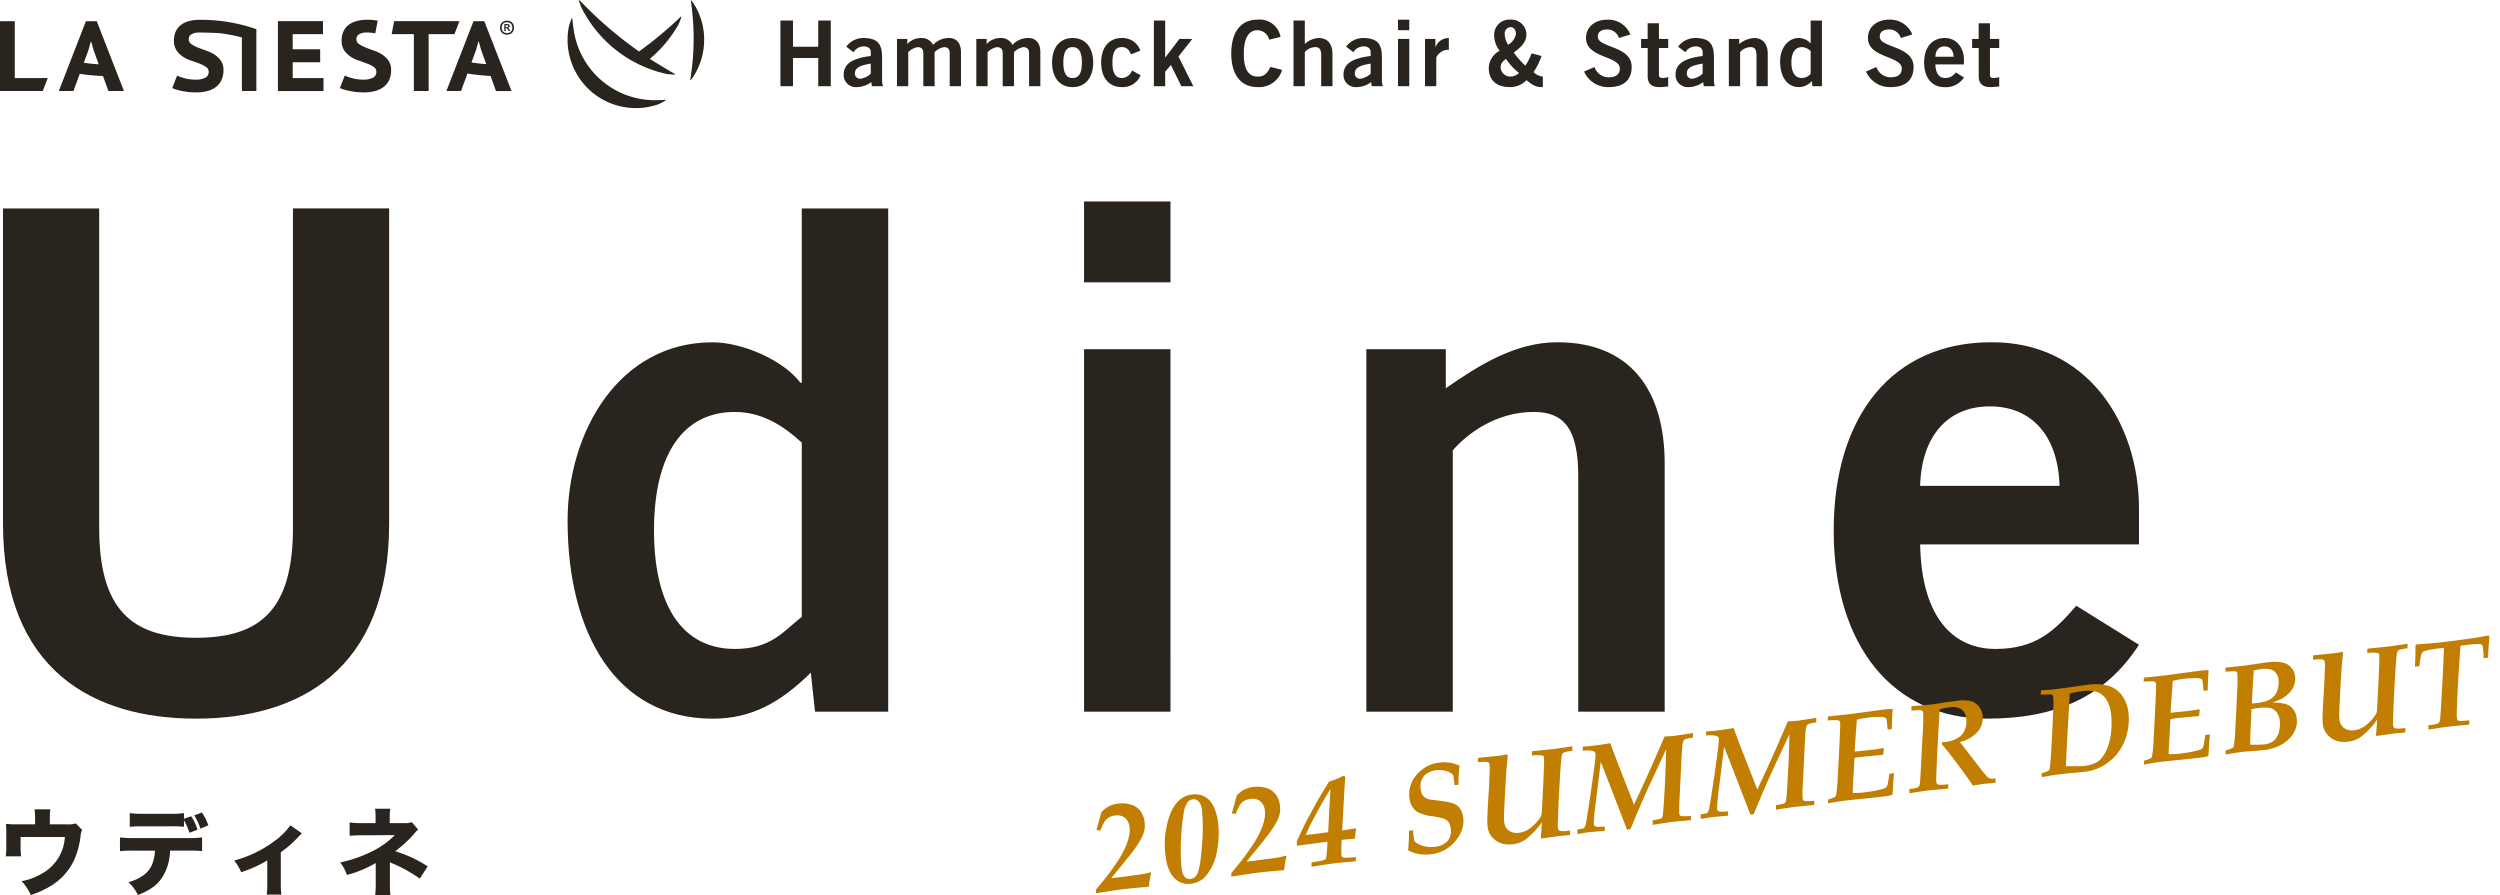 <svg xmlns="http://www.w3.org/2000/svg" width="494.967" height="177.27" viewBox="0 0 494.967 177.27">
  <g id="グループ_31" data-name="グループ 31" transform="translate(-1775 -949.098)">
    <path id="パス_76" data-name="パス 76" d="M69-36.432c0,16.146-6.348,21.8-19.182,21.8s-19.182-5.658-19.182-21.8v-63.2H11.592V-37.26c0,29.118,17.94,38.64,38.226,38.64S88.044-8.142,88.044-37.26V-99.636H69Zm117.852-63.2H169.74v34.5h-.276c-3.45-4.554-11.592-8-17.388-8-18.492,0-28.7,17.664-28.7,35.328,0,22.356,9.66,39.192,28.7,39.192,7.728,0,13.386-3.174,19.458-9.108L172.362,0h14.49ZM169.74-18.768c-3.588,2.76-5.934,6.348-13.248,6.348-10.212,0-16.008-8.28-16.008-23.46s5.8-23.46,16.008-23.46c5.52,0,9.8,2.9,13.248,6.072Zm73-52.992H225.63V0h17.112Zm0-13.248v-16.008H225.63v16.008ZM298.632,0V-51.75c2.9-3.312,8.556-7.59,16.008-7.59,5.8,0,8.832,3.036,8.832,12.7V0h17.112V-49.128c0-14.628-6.9-24.012-21.252-24.012-8.418,0-15.732,4.692-22.08,9.108V-71.76H281.52V0ZM391.16-44.712c.276-9.936,5.52-15.732,13.8-15.732s13.524,5.8,13.8,15.732ZM434.492-33.12v-7.038c0-17.25-10.488-33.12-29.256-32.982-19.458,0-31.188,14.49-31.188,37.26s11.73,37.26,30.36,37.26c13.8,0,23.46-4.416,30.084-14.628l-12.42-7.728c-4.278,4.968-8,8.556-16.008,8.556s-14.628-5.8-14.9-20.7Z" transform="translate(1764 1090)" fill="#29241d"/>
    <path id="パス_75" data-name="パス 75" d="M10.868-12.692v-1.2a11.754,11.754,0,0,1,.1-1.767H7.847a13.712,13.712,0,0,1,.1,1.786v1.178H4.37a15.1,15.1,0,0,1-2.185-.1c.038.551.057,1.007.057,1.919v2.3a16.218,16.218,0,0,1-.1,2.223h3.04a15.217,15.217,0,0,1-.1-2.223v-1.615h8.759A8.8,8.8,0,0,1,9.2-2.888,11.931,11.931,0,0,1,5.263-1.444,8.955,8.955,0,0,1,7.087,1.292,17.617,17.617,0,0,0,10.849-.38a11.977,11.977,0,0,0,4.807-5.187,16.448,16.448,0,0,0,1.311-4.94,2.657,2.657,0,0,1,.3-1.083L16-12.882a4.512,4.512,0,0,1-1.71.19Zm26.555-.8a11.7,11.7,0,0,1,1.083,2.47l1.6-.608a10.736,10.736,0,0,0-1.254-2.66l-1.425.494v-1.121a17.64,17.64,0,0,1-2.831.133H29.424a17.991,17.991,0,0,1-2.736-.133V-12.2a24.7,24.7,0,0,1,2.7-.1h5.263a21.379,21.379,0,0,1,2.774.1Zm.836,6a24.6,24.6,0,0,1,2.755.1v-2.717a19.4,19.4,0,0,1-2.812.133H27.486a21.459,21.459,0,0,1-2.736-.133v2.736a20.459,20.459,0,0,1,2.7-.114h4.218a7.413,7.413,0,0,1-.7,3.059c-.779,1.5-2.185,2.489-4.541,3.211A7.584,7.584,0,0,1,28.3,1.311C30.792.3,32.179-.7,33.186-2.3a10.285,10.285,0,0,0,1.482-5.187Zm3.99-5a10.622,10.622,0,0,0-1.273-2.546l-1.52.57a12.01,12.01,0,0,1,1.235,2.622ZM58.494-12.5a14.2,14.2,0,0,1-3.458,3.344A23.111,23.111,0,0,1,47.36-5.529a9.379,9.379,0,0,1,1.387,2.318,25.469,25.469,0,0,0,5.168-2.337v4.56a13.971,13.971,0,0,1-.114,2.2h2.907a15.961,15.961,0,0,1-.114-2.2V-7.163a23.312,23.312,0,0,0,3.534-3.1,4.936,4.936,0,0,1,.646-.646ZM78.2-5.187a2.536,2.536,0,0,0,.456.209,29.191,29.191,0,0,1,5.453,3.021L85.683-4.37a25.151,25.151,0,0,0-6.441-3,23.544,23.544,0,0,0,3.724-3.42,4.987,4.987,0,0,1,.836-.855l-1.273-1.482a3.285,3.285,0,0,1-1.254.19H78.159v-.893a14.973,14.973,0,0,1,.1-1.957h-3a13.406,13.406,0,0,1,.1,1.995v.855H72.9a16.9,16.9,0,0,1-2.679-.133v2.641c.7-.057,1.406-.095,2.641-.095l6.308-.038a16.839,16.839,0,0,1-5.13,3.515,25.943,25.943,0,0,1-5.681,1.9,8.8,8.8,0,0,1,1.33,2.47,22.2,22.2,0,0,0,5.7-2.356v3.971a16.385,16.385,0,0,1-.114,2.432h3.04A15.359,15.359,0,0,1,78.2-1.045Z" transform="translate(1774 1125)" fill="#29241d"/>
    <path id="パス_77" data-name="パス 77" d="M4,0V-5.58H9V0h2.484V-13H9v5.184H4V-13H1.512V0Zm17.82,0a4.152,4.152,0,0,1-.18-1.35V-5.76c0-2.808-1.08-3.726-3.6-3.78a4.2,4.2,0,0,0-3.492,1.71l1.44,1.1a2.4,2.4,0,0,1,2.052-1.152c.792,0,1.368.4,1.368,1.116v.792C15.768-5.544,14.04-4.428,14.04-2.3A2.392,2.392,0,0,0,16.578.18a4.868,4.868,0,0,0,2.916-.99l.144.81ZM19.4-2.466a3.86,3.86,0,0,1-2.052.99,1.016,1.016,0,0,1-1.08-1.1c0-1.314,1.638-1.62,3.132-1.908ZM26.82,0V-6.732A3.394,3.394,0,0,1,28.692-7.74c.81.036,1.116.45,1.116,1.206V0H32.04V-6.732A3.394,3.394,0,0,1,33.912-7.74c.81.036,1.116.45,1.116,1.206V0H37.26V-6.732c0-2.232-1.332-2.808-2.3-2.808a4.186,4.186,0,0,0-3.222,1.368,2.459,2.459,0,0,0-2.3-1.368,3.68,3.68,0,0,0-2.808,1.188V-9.36H24.588V0ZM42.534,0V-6.732A3.394,3.394,0,0,1,44.406-7.74c.81.036,1.116.45,1.116,1.206V0h2.232V-6.732A3.394,3.394,0,0,1,49.626-7.74c.81.036,1.116.45,1.116,1.206V0h2.232V-6.732c0-2.232-1.332-2.808-2.3-2.808a4.186,4.186,0,0,0-3.222,1.368,2.459,2.459,0,0,0-2.3-1.368,3.68,3.68,0,0,0-2.808,1.188V-9.36H40.3V0ZM61.2-4.68c0,2.088-.594,3.06-1.836,3.06s-1.836-.972-1.836-3.06.594-3.06,1.836-3.06S61.2-6.768,61.2-4.68Zm-5.9,0c0,2.97,1.53,4.86,4.068,4.86s4.068-1.89,4.068-4.86S61.9-9.54,59.364-9.54,55.3-7.65,55.3-4.68ZM72.774-7.038a3.7,3.7,0,0,0-3.69-2.5c-2.538,0-4.068,1.89-4.068,4.86S66.546.18,69.084.18a3.832,3.832,0,0,0,3.744-2.34l-1.692-.954a2.284,2.284,0,0,1-1.98,1.494c-1.314,0-1.908-.972-1.908-3.06s.594-3.06,1.836-3.06c1.08,0,1.476.63,1.836,1.422ZM77.688,0V-2.88l1.134-1.314L80.892,0h2.376L80.316-5.868,83.07-9.36H80.514L77.76-5.742h-.072V-13H75.456V0ZM100.53-9.756a4.182,4.182,0,0,0-4.536-3.42c-3.312,0-5.22,2.43-5.22,6.678S92.682.18,95.994.18a4.744,4.744,0,0,0,4.842-3.4l-2.3-.612c-.738,1.53-1.422,1.926-2.538,1.926-1.872,0-2.772-1.548-2.736-4.59,0-3.042,1.008-4.59,2.664-4.59A2.425,2.425,0,0,1,98.28-9.216ZM105.336,0V-6.75a2.848,2.848,0,0,1,2.088-.99c.756,0,1.152.4,1.152,1.656V0h2.232V-6.408c0-1.908-.9-3.132-2.772-3.132a4.3,4.3,0,0,0-2.7,1.188V-13H103.1V0ZM120.78,0a4.152,4.152,0,0,1-.18-1.35V-5.76c0-2.808-1.08-3.726-3.6-3.78a4.2,4.2,0,0,0-3.492,1.71l1.44,1.1A2.4,2.4,0,0,1,117-7.884c.792,0,1.368.4,1.368,1.116v.792C114.732-5.544,113-4.428,113-2.3A2.392,2.392,0,0,0,115.542.18a4.868,4.868,0,0,0,2.916-.99L118.6,0Zm-2.412-2.466a3.86,3.86,0,0,1-2.052.99,1.016,1.016,0,0,1-1.08-1.1c0-1.314,1.638-1.62,3.132-1.908Zm7.65-6.894h-2.232V0h2.232Zm0-1.728v-2.088h-2.232v2.088ZM131.364,0V-5.688A2.668,2.668,0,0,1,133.452-7.2a2.541,2.541,0,0,1,.4.018V-9.54a2.762,2.762,0,0,0-2.628,1.782h-.036v-1.6h-2.052V0Zm13.554-10.314a1.262,1.262,0,0,1,1.1-1.386c.738,0,1.116.612,1.116,1.332a3.119,3.119,0,0,1-1.53,2.16A3.858,3.858,0,0,1,144.918-10.314Zm5.31,3.8A10.385,10.385,0,0,1,149-4.068a16.765,16.765,0,0,1-2.286-2.574c1.206-.954,2.5-1.944,2.5-3.636a2.978,2.978,0,0,0-3.1-2.9,3.016,3.016,0,0,0-3.294,3.024,4.993,4.993,0,0,0,1.1,3.132,3.988,3.988,0,0,0-2.16,3.42c0,2.592,1.728,3.78,4.158,3.78a4.429,4.429,0,0,0,3.294-1.368C150.7,0,151.218.18,152.46.18V-1.908a2.982,2.982,0,0,1-1.836-.882,13.849,13.849,0,0,0,1.584-3.186Zm-6.12,2.808c0-.846.432-1.206,1.044-1.71a11.871,11.871,0,0,0,2.592,2.79,2.456,2.456,0,0,1-1.728.72A1.914,1.914,0,0,1,144.108-3.708Zm25.686-6.534a4.731,4.731,0,0,0-4.59-2.934c-2.25,0-4.194,1.314-4.194,3.636,0,4,6.7,3.492,6.7,6.048,0,1.26-.954,1.728-2.2,1.728A2.978,2.978,0,0,1,162.684-3.8l-2.052.9A5.154,5.154,0,0,0,165.492.18c2.88,0,4.554-1.332,4.554-4,0-4.212-6.7-3.744-6.7-5.976,0-1.008.774-1.44,1.854-1.44a2.388,2.388,0,0,1,2.322,1.692Zm2.124.882v1.8h1.3v5.58c0,1.332.648,2.16,2.3,2.16a14.564,14.564,0,0,0,1.764-.144V-1.8a4.9,4.9,0,0,1-1.026.18c-.558,0-.81-.144-.81-.648V-7.56h1.836v-1.8h-1.836v-3.1h-2.232v3.1ZM186.516,0a4.152,4.152,0,0,1-.18-1.35V-5.76c0-2.808-1.08-3.726-3.6-3.78a4.2,4.2,0,0,0-3.492,1.71l1.44,1.1a2.4,2.4,0,0,1,2.052-1.152c.792,0,1.368.4,1.368,1.116v.792c-3.636.432-5.364,1.548-5.364,3.672A2.392,2.392,0,0,0,181.278.18a4.868,4.868,0,0,0,2.916-.99l.144.81ZM184.1-2.466a3.86,3.86,0,0,1-2.052.99,1.016,1.016,0,0,1-1.08-1.1c0-1.314,1.638-1.62,3.132-1.908ZM191.52,0V-6.75a2.848,2.848,0,0,1,2.088-.99c.756,0,1.152.4,1.152,1.656V0h2.232V-6.408c0-1.908-.9-3.132-2.772-3.132a5.21,5.21,0,0,0-2.88,1.188V-9.36h-2.052V0Zm16.2-13h-2.232v4.5h-.036a3.238,3.238,0,0,0-2.268-1.044c-2.412,0-3.744,2.3-3.744,4.608,0,2.916,1.26,5.112,3.744,5.112a3.447,3.447,0,0,0,2.538-1.188L205.83,0h1.89ZM205.488-2.448a2.364,2.364,0,0,1-1.728.828c-1.332,0-2.088-1.08-2.088-3.06s.756-3.06,2.088-3.06a2.554,2.554,0,0,1,1.728.792Zm20.124-7.794a4.731,4.731,0,0,0-4.59-2.934c-2.25,0-4.194,1.314-4.194,3.636,0,4,6.7,3.492,6.7,6.048,0,1.26-.954,1.728-2.2,1.728A2.978,2.978,0,0,1,218.5-3.8l-2.052.9A5.154,5.154,0,0,0,221.31.18c2.88,0,4.554-1.332,4.554-4,0-4.212-6.7-3.744-6.7-5.976,0-1.008.774-1.44,1.854-1.44a2.388,2.388,0,0,1,2.322,1.692Zm4.572,4.41c.036-1.3.72-2.052,1.8-2.052s1.764.756,1.8,2.052Zm5.652,1.512v-.918c0-2.25-1.368-4.32-3.816-4.3-2.538,0-4.068,1.89-4.068,4.86s1.53,4.86,3.96,4.86a4.243,4.243,0,0,0,3.924-1.908l-1.62-1.008a2.481,2.481,0,0,1-2.088,1.116c-1.044,0-1.908-.756-1.944-2.7Zm1.62-5.04v1.8h1.3v5.58c0,1.332.648,2.16,2.3,2.16A14.564,14.564,0,0,0,242.82.036V-1.8a4.9,4.9,0,0,1-1.026.18c-.558,0-.81-.144-.81-.648V-7.56h1.836v-1.8h-1.836v-3.1h-2.232v3.1Z" transform="translate(1928 966.165)" fill="#29241d"/>
    <path id="パス_10" data-name="パス 10" d="M329.814-411.174l-1,2.567h-8.46v-13.828h2.924v11.259Zm15.081,2.567h-3.079l-1.073-2.964a41.26,41.26,0,0,1-4.6-.436l-1.249,3.4h-2.9l5.373-13.828H339.5l5.393,13.828Zm26.211,0h-2.862v-10.6a30.941,30.941,0,0,0-4.3-.841c-1.361-.087-2.667-.133-4.143-.132h-.047a2.816,2.816,0,0,0-1.495.344,1.078,1.078,0,0,0-.543.958,1.143,1.143,0,0,0,.514.979,6.16,6.16,0,0,0,1.275.671q.76.307,1.65.613a7.8,7.8,0,0,1,1.65.789,4.51,4.51,0,0,1,1.275,1.216,3.2,3.2,0,0,1,.514,1.877,4.559,4.559,0,0,1-.4,1.976,3.669,3.669,0,0,1-1.117,1.373,4.805,4.805,0,0,1-1.729.8,8.963,8.963,0,0,1-2.214.257,12.391,12.391,0,0,1-1.531-.089q-.722-.088-1.334-.217a10.883,10.883,0,0,1-1.077-.277,5.285,5.285,0,0,1-.741-.287l.968-2.471a4.406,4.406,0,0,0,.6.257q.385.139.859.267a8.639,8.639,0,0,0,1.018.208,7.652,7.652,0,0,0,1.1.079,4.2,4.2,0,0,0,1.986-.375,1.242,1.242,0,0,0,.684-1.166,1.118,1.118,0,0,0-.514-.968,6.187,6.187,0,0,0-1.274-.652q-.76-.3-1.65-.593a7.17,7.17,0,0,1-1.65-.789,4.487,4.487,0,0,1-1.275-1.245,3.4,3.4,0,0,1-.514-1.956,4.221,4.221,0,0,1,.368-1.809,3.4,3.4,0,0,1,1.028-1.284,4.62,4.62,0,0,1,1.6-.761,7.207,7.207,0,0,1,1.285-.22v-.015c.07,0,.141,0,.21,0q.278-.017.568-.017h.018c.037,0,.074,0,.112,0s.085,0,.128,0a33.454,33.454,0,0,1,11,1.855v12.255Zm13.29.01h-9.02v-13.848H384.3v2.571H378.3v3.007h5.44v2.572H378.3v3.125H384.4v2.571Zm13.39-4.14a4.558,4.558,0,0,1-.395,1.976,3.673,3.673,0,0,1-1.117,1.373,4.81,4.81,0,0,1-1.729.8,8.962,8.962,0,0,1-2.213.257,12.444,12.444,0,0,1-1.532-.089q-.721-.088-1.333-.217a10.8,10.8,0,0,1-1.077-.277,5.222,5.222,0,0,1-.741-.287l.968-2.471a4.413,4.413,0,0,0,.6.257q.386.139.86.267a8.57,8.57,0,0,0,1.017.208,7.65,7.65,0,0,0,1.1.079,4.2,4.2,0,0,0,1.986-.375,1.243,1.243,0,0,0,.683-1.166,1.118,1.118,0,0,0-.515-.969,6.188,6.188,0,0,0-1.274-.652q-.761-.3-1.65-.593a7.161,7.161,0,0,1-1.65-.789,4.493,4.493,0,0,1-1.274-1.245,3.4,3.4,0,0,1-.514-1.956,4.215,4.215,0,0,1,.368-1.809,3.392,3.392,0,0,1,1.025-1.287,4.62,4.62,0,0,1,1.6-.761,7.82,7.82,0,0,1,2.065-.257,13.2,13.2,0,0,1,2.09.172l-.483,2.528c-.192-.035-.376-.075-.578-.1a8.5,8.5,0,0,0-1.087-.069,2.847,2.847,0,0,0-1.532.346,1.079,1.079,0,0,0-.543.958,1.142,1.142,0,0,0,.514.978,6.147,6.147,0,0,0,1.275.671q.76.307,1.649.613a7.807,7.807,0,0,1,1.65.789,4.5,4.5,0,0,1,1.274,1.216,3.193,3.193,0,0,1,.514,1.877Zm13.536-9.694-1,2.561h-5.105v11.263h-2.925V-419.87h-4.4l.491-2.569h12.25l.692.008Zm4.916,0,5.394,13.828h-3.079l-1.079-2.983a41.04,41.04,0,0,1-4.569-.488l-1.276,3.47h-2.9l5.374-13.828Zm5.878,1.282a1.5,1.5,0,0,1-.109.591,1.221,1.221,0,0,1-.3.433,1.3,1.3,0,0,1-.441.266,1.543,1.543,0,0,1-.532.091,1.571,1.571,0,0,1-.542-.091,1.266,1.266,0,0,1-.438-.266,1.2,1.2,0,0,1-.294-.433,1.525,1.525,0,0,1-.105-.591,1.5,1.5,0,0,1,.11-.591,1.227,1.227,0,0,1,.3-.433,1.312,1.312,0,0,1,.44-.266,1.541,1.541,0,0,1,.532-.091,1.576,1.576,0,0,1,.539.091,1.283,1.283,0,0,1,.441.266,1.222,1.222,0,0,1,.294.433,1.534,1.534,0,0,1,.105.591Zm11.762-.042a16.252,16.252,0,0,0,16.141,14.406c.105,0,.21-.013.319-.016.137,0,1.4-.032,1.72-.058.563-.047-.921.672-1.367.883a13.476,13.476,0,0,1-4.449.751,13.521,13.521,0,0,1-13.52-13.519,13.579,13.579,0,0,1,.27-2.688c.137-.451.64-2.066.677-1.5.022.335.2,1.735.2,1.735h.006Zm20.787-.555a24.743,24.743,0,0,1-5.649,6.762c1.116.727,2.256,1.42,3.409,2.089v.01s1.213.721,1.512.875c.488.251-1.052.092-1.583.031a24.742,24.742,0,0,1-16.871-13.128c-.23-.552-.743-1.829-.383-1.451.07.074.216.215.382.374a78.136,78.136,0,0,0,11.391,9.751,79.1,79.1,0,0,0,7.11-5.8c.3-.281.928-.859,1.1-1.039.385-.4-.067.782-.421,1.525Zm5.1,3a13.443,13.443,0,0,1-2,7.065c-.351.545-.827,1.23-.746.814.042-.21.131-.859.191-1.3a50.266,50.266,0,0,0,.473-6.842,50.393,50.393,0,0,0-.327-5.7h0l0-.038c-.023-.2-.05-.393-.075-.59-.047-.368-.105-.784-.139-1.009-.006-.046-.012-.093-.019-.139-.034-.4.749.866,1.007,1.294a13.453,13.453,0,0,1,1.64,6.449Zm-38.058-1.927a1.279,1.279,0,0,0,.08-.477,1.224,1.224,0,0,0-.083-.473.943.943,0,0,0-.227-.333.939.939,0,0,0-.333-.2,1.211,1.211,0,0,0-.409-.068,1.26,1.26,0,0,0-.421.068.912.912,0,0,0-.334.2.893.893,0,0,0-.219.333,1.3,1.3,0,0,0-.078.473,1.222,1.222,0,0,0,.083.473.935.935,0,0,0,.227.333.94.94,0,0,0,.336.2,1.214,1.214,0,0,0,.406.068,1.287,1.287,0,0,0,.417-.066.888.888,0,0,0,.334-.2.929.929,0,0,0,.221-.333Zm-.826-.445.146.073.386.568H421.1l-.375-.542-.251-.078v.62H420.2v-1.35a1.2,1.2,0,0,1,.235-.039c.1-.009.2-.013.287-.013a.732.732,0,0,1,.375.091.336.336,0,0,1,.158.315.312.312,0,0,1-.105.255.447.447,0,0,1-.263.1Zm0-.182a.171.171,0,0,0,.083-.161q0-.182-.3-.182h-.11a.214.214,0,0,0-.084.018v.368h.177a.485.485,0,0,0,.235-.047Zm-7.174,7.04q1.443.219,2.92.33l-1-2.753-.47-1.683h-.1l-.471,1.7-.884,2.4Zm-76.763.067q1.462.2,2.957.3l-1.01-2.791-.473-1.682h-.091l-.473,1.7-.907,2.471Z" transform="translate(1454.648 1375.725)" fill="#29241d"/>
    <path id="パス_78" data-name="パス 78" d="M-.024-.012.073-.7,1.9-2.429Q3.284-3.772,4.681-5.377A20.475,20.475,0,0,0,6.866-8.313a10.808,10.808,0,0,0,1.1-2.417,5.108,5.108,0,0,0,.208-1.392,2.728,2.728,0,0,0-.677-2,2.519,2.519,0,0,0-1.874-.684,3.108,3.108,0,0,0-1.337.262,2.776,2.776,0,0,0-.995.824,10.969,10.969,0,0,0-.928,1.538l-.745-.244,1.392-3.357a5.158,5.158,0,0,1,1.477-.94,5.647,5.647,0,0,1,2.051-.354,5.9,5.9,0,0,1,2.478.513A3.567,3.567,0,0,1,10.7-15.076a4.513,4.513,0,0,1,.555,2.271,5.1,5.1,0,0,1-.171,1.385,5.782,5.782,0,0,1-.6,1.331A12.792,12.792,0,0,1,9.106-8.276q-.659.769-1.77,1.855Q4.639-3.8,3.455-2.71v.146H4.773L8.13-2.6q1.465-.012,1.929-.055t1.074-.153l.2.183a9.509,9.509,0,0,0-.342.916q-.305,1-.476,1.709Q6.873-.134,5.31-.134q-.9,0-2.454.049Q.879-.012-.024-.012Zm14.6-5.554A17.022,17.022,0,0,1,16.4-13.611q1.825-3.467,4.865-3.467a4.056,4.056,0,0,1,2.063.5,3.819,3.819,0,0,1,1.361,1.294,6.115,6.115,0,0,1,.745,1.959,11.456,11.456,0,0,1,.25,2.411,17.78,17.78,0,0,1-.867,5.444A10.39,10.39,0,0,1,21.947-.684,4.536,4.536,0,0,1,18.9.427a3.911,3.911,0,0,1-2.222-.635,4.36,4.36,0,0,1-1.526-1.929A8.574,8.574,0,0,1,14.574-5.566Zm2.844,2.759a2.875,2.875,0,0,0,.415,1.758,1.284,1.284,0,0,0,1.05.525,1.626,1.626,0,0,0,1.379-.7q.9-1.233,1.831-6.226a36.748,36.748,0,0,0,.732-6.372,2.735,2.735,0,0,0-.452-1.746,1.4,1.4,0,0,0-1.123-.549,1.443,1.443,0,0,0-.964.366,4.718,4.718,0,0,0-1.1,2.039A36.946,36.946,0,0,0,18.1-9,36.286,36.286,0,0,0,17.418-2.808Zm9.557,2.8.1-.684L28.9-2.429q1.379-1.343,2.777-2.948a20.475,20.475,0,0,0,2.185-2.936,10.808,10.808,0,0,0,1.1-2.417,5.108,5.108,0,0,0,.208-1.392,2.728,2.728,0,0,0-.677-2,2.519,2.519,0,0,0-1.874-.684,3.108,3.108,0,0,0-1.337.262,2.776,2.776,0,0,0-.995.824,10.969,10.969,0,0,0-.928,1.538l-.745-.244,1.392-3.357a5.158,5.158,0,0,1,1.477-.94,5.647,5.647,0,0,1,2.051-.354,5.9,5.9,0,0,1,2.478.513A3.567,3.567,0,0,1,37.7-15.076a4.513,4.513,0,0,1,.555,2.271,5.1,5.1,0,0,1-.171,1.385,5.782,5.782,0,0,1-.6,1.331,12.792,12.792,0,0,1-1.379,1.813q-.659.769-1.77,1.855Q31.639-3.8,30.455-2.71v.146h1.318L35.13-2.6q1.465-.012,1.929-.055t1.074-.153l.2.183a9.509,9.509,0,0,0-.342.916q-.305,1-.476,1.709-3.638-.134-5.2-.134-.9,0-2.454.049Q27.879-.012,26.976-.012Zm16,.012L43.1-.854l2.051-.1A1.582,1.582,0,0,0,45.8-1.08a.674.674,0,0,0,.275-.348,20.306,20.306,0,0,0,.635-3.113l-6.1.061.11-.928,1.55-2.454q.623-.964,1.862-2.71t2.118-2.917q.366-.488,2.209-2.8a18.424,18.424,0,0,0,3.015-.83l.33.269q-.342,1.575-.684,3.552L49.887-6.4q1.587-.037,1.758-.049.72-.037.891-.049l.122.1L52.182-4.48q-1.428-.061-2.637-.073L49.24-2.539q-.085.769-.085.964a.583.583,0,0,0,.128.415,1.162,1.162,0,0,0,.61.208q.482.073,2.069.134L51.8,0q-.11,0-2.161-.085Q48.63-.122,47.58-.122q-.793,0-1.624.024Zm4.114-6.4.891-5.115.208-1.111.4-2.209q-1.221,1.514-2.271,2.966-1.733,2.38-2.576,3.638-.525.793-1.1,1.831.757.037,1.563.037Q45.651-6.36,47.092-6.4ZM62.361-.916q.134-.513.36-1.825T63-4.712H63.8L63.777-3.32q0,.256.024.745a3.61,3.61,0,0,0,1.465,1.1,5.209,5.209,0,0,0,2.295.519,3.837,3.837,0,0,0,2.856-.891,3.053,3.053,0,0,0,.854-2.2,3.675,3.675,0,0,0-.14-1.093,1.717,1.717,0,0,0-.476-.757,2.6,2.6,0,0,0-.842-.507q-.507-.2-1.752-.586a7.639,7.639,0,0,1-3.015-1.282,3.712,3.712,0,0,1-1.16-2.954,5.739,5.739,0,0,1,1.965-4.3,6.788,6.788,0,0,1,4.834-1.849,7.33,7.33,0,0,1,2.069.281,6.027,6.027,0,0,1,1.764.842q-.232.891-.366,1.605t-.317,2.069h-.793q.024-.488.024-.854,0-.159-.024-1.147a2.664,2.664,0,0,0-.549-.574,4.1,4.1,0,0,0-1.135-.568,4.809,4.809,0,0,0-1.562-.238,3.974,3.974,0,0,0-1.9.427,2.833,2.833,0,0,0-1.19,1.141,3.757,3.757,0,0,0-.4,1.776,2.634,2.634,0,0,0,.354,1.453,3.123,3.123,0,0,0,1.575.916q1.587.366,2.533.641a10.948,10.948,0,0,1,1.672.623,2.468,2.468,0,0,1,1.135,1.141,4,4,0,0,1,.409,1.855A5.4,5.4,0,0,1,72.859-2.7,7.843,7.843,0,0,1,70.2-.378a7.269,7.269,0,0,1-3.436.806A8.232,8.232,0,0,1,64.351.073,6.241,6.241,0,0,1,62.361-.916ZM97.138-17.371l-.11.9a6.293,6.293,0,0,0-1.721.122.789.789,0,0,0-.281.2,1.9,1.9,0,0,0-.293.732q-.317,1.306-.946,4.8t-.934,5.334q-.513,3.125-.513,3.564a.831.831,0,0,0,.11.488.664.664,0,0,0,.354.22,5.093,5.093,0,0,0,1.355.134l.525-.012L94.55,0q-2.295-.061-2.4-.061L88.849,0l-.122-.146q.366-1.672.6-3.064a15.123,15.123,0,0,1-3.674,3.04,5.369,5.369,0,0,1-2.563.6A5.465,5.465,0,0,1,81.037.073a4,4,0,0,1-1.208-.787A4.151,4.151,0,0,1,79-1.77a3.8,3.8,0,0,1-.439-1.758q0-.391.024-.781.049-.562.2-1.465.244-1.563.635-3.632t.562-3.131q.354-2.161.4-2.521a5.137,5.137,0,0,0,.049-.69.7.7,0,0,0-.079-.385.561.561,0,0,0-.287-.189,2.826,2.826,0,0,0-.83-.146q-.952-.061-1.05-.061l.134-.842q.269.012,1.355.024l2.869.061h.146a13.885,13.885,0,0,0,1.416-.085l.146.183q-.525,2.307-.732,3.406-.537,2.808-1.1,6.1-.4,2.307-.446,2.734t-.043.83a2.316,2.316,0,0,0,.72,1.788,2.8,2.8,0,0,0,1.978.665,4.634,4.634,0,0,0,1.9-.452,7.4,7.4,0,0,0,2.087-1.526,3.776,3.776,0,0,0,.83-1.038q.073-.208.5-2.7.525-3,.7-4,.671-4.053.671-4.492a.419.419,0,0,0-.208-.391,7.268,7.268,0,0,0-2.1-.269l.11-.842h.232l4.041.085ZM96.038,0,96.1-.891l1.172-.073a.852.852,0,0,0,.305-.171,2,2,0,0,0,.342-.659q.171-.476,1.135-3.894,1.2-4.3,1.965-7.324a16.828,16.828,0,0,0,.5-2.283.786.786,0,0,0-.3-.6,4.842,4.842,0,0,0-2.118-.336l.085-.842a19.752,19.752,0,0,0,2.075.085q2,0,3.418-.085.586,2.49,1.013,4.224l2.161,8.423q.671-1.038,2.686-4.321,1.416-2.283,2.759-4.578,1.648-2.82,2.209-3.748l.305.024q1.44.085,1.611.085l3.748-.11-.11.9a6.094,6.094,0,0,0-1.55.122.851.851,0,0,0-.4.293,4.9,4.9,0,0,0-.439,1.4q-.085.439-.574,3.186l-1.208,7.031a22.94,22.94,0,0,0-.354,2.515q0,.464.311.586a9.564,9.564,0,0,0,1.935.208l-.122.83q-3.284-.1-3.857-.1-.781,0-3.76.1l.085-.891q.134,0,1.514-.1a.689.689,0,0,0,.336-.146.854.854,0,0,0,.214-.293q.134-.33.623-2.893.574-3.076.94-5.322l.757-4.871q-.427.671-.928,1.477l-2.747,4.395q-1.221,1.965-2.4,3.961t-1.685,2.887Q106.78-.061,106.536.342h-.647Q105.8.024,105-3.2l-1.733-6.86q-.72-2.844-.916-3.577l-1.062,4.309q-1.1,4.321-1.2,4.724-.476,2.087-.562,2.649a3.308,3.308,0,0,0-.037.464A.437.437,0,0,0,99.7-1.1a2.39,2.39,0,0,0,1.123.22q.391.012.745.049l-.073.83-.183.012L98.2-.1Zm24.6,0,.061-.891,1.172-.073a.852.852,0,0,0,.305-.171,2,2,0,0,0,.342-.659q.171-.476,1.135-3.894,1.2-4.3,1.965-7.324a16.828,16.828,0,0,0,.5-2.283.786.786,0,0,0-.3-.6,4.842,4.842,0,0,0-2.118-.336l.085-.842a19.752,19.752,0,0,0,2.075.085q2,0,3.418-.085.586,2.49,1.013,4.224l2.161,8.423q.671-1.038,2.686-4.321,1.416-2.283,2.759-4.578,1.648-2.82,2.209-3.748l.305.024q1.44.085,1.611.085l3.748-.11-.11.9a6.1,6.1,0,0,0-1.55.122.851.851,0,0,0-.4.293,4.9,4.9,0,0,0-.439,1.4q-.085.439-.574,3.186l-1.208,7.031a22.938,22.938,0,0,0-.354,2.515q0,.464.311.586a9.564,9.564,0,0,0,1.935.208l-.122.83Q139.97-.1,139.4-.1q-.781,0-3.76.1l.085-.891q.134,0,1.514-.1a.688.688,0,0,0,.336-.146.854.854,0,0,0,.214-.293q.134-.33.623-2.893.574-3.076.94-5.322l.757-4.871q-.427.671-.928,1.477L136.43-8.643q-1.221,1.965-2.4,3.961t-1.685,2.887q-.964,1.733-1.208,2.136h-.647q-.085-.317-.891-3.54l-1.733-6.86q-.72-2.844-.916-3.577l-1.062,4.309q-1.1,4.321-1.2,4.724-.476,2.087-.562,2.649a3.308,3.308,0,0,0-.037.464.437.437,0,0,0,.208.391,2.39,2.39,0,0,0,1.123.22q.391.012.745.049l-.073.83-.183.012L122.795-.1Zm25.377,0,.122-.769a4.362,4.362,0,0,0,1.453-.354.677.677,0,0,0,.208-.293,25.483,25.483,0,0,0,.732-3.357q.244-1.331.977-5.542.83-4.724.83-5.249a.505.505,0,0,0-.11-.366,1.252,1.252,0,0,0-.671-.232q-.317-.061-1.611-.134l.159-.781q3.687.073,3.992.073l4.431-.049q1.2-.024,2.905-.024a11.961,11.961,0,0,1,1.428.073l.122.146q-.146.647-.5,2.783-.085.562-.134,1.025h-.83l.024-1.758a1.238,1.238,0,0,0-.055-.464.434.434,0,0,0-.189-.183,1.722,1.722,0,0,0-.568-.2q-.372-.073-1.385-.171-.623-.061-1.343-.061a15.471,15.471,0,0,0-2.307.146l-.854,4.321q-.159.793-.354,1.892,3.113.061,3.43.061,1.111,0,2.319-.061l.073.146L158-8.191q-.232-.012-2.4-.073l-2.124-.061q-.208,0-1.172.037-.244,1.416-.647,3.662l-.427,2.38a8.217,8.217,0,0,0-.1.818,20.426,20.426,0,0,0,2.856.146q1.025,0,1.6-.049,1.453-.146,1.77-.22a1.314,1.314,0,0,0,.482-.2.951.951,0,0,0,.281-.366q.116-.244.677-2.209h.916q-.22,1.013-.354,1.66l-.439,2.429-.122.146A10.979,10.979,0,0,1,157.267,0q-1.746,0-3.723-.049Q150.26-.122,150-.122,147.647-.122,146.012,0Zm16.259,0,.073-.854h.208a4.932,4.932,0,0,0,1.489-.122.555.555,0,0,0,.244-.159,1.705,1.705,0,0,0,.293-.69q.122-.494.842-4.633l.769-4.407a45.611,45.611,0,0,0,.708-4.6.615.615,0,0,0-.128-.409.764.764,0,0,0-.433-.22,12.976,12.976,0,0,0-1.709-.092l.134-.891,2.5.11q.952.037,1.477.037.281,0,2.771-.085,1.111-.024,2.2-.024a7.992,7.992,0,0,1,2.7.354,3.138,3.138,0,0,1,1.52,1.208,3.417,3.417,0,0,1,.58,1.965,4.249,4.249,0,0,1-1.129,2.832,6.672,6.672,0,0,1-3.986,1.807q.647,1.062,2.844,4.773,1.4,2.368,1.733,2.759a1.371,1.371,0,0,0,.488.378,3.245,3.245,0,0,0,1.062.11L179.446,0l-2.625-.073-1.453.061q-.146.012-.439.012l-1.575-2.917q-1.4-2.466-2.063-3.589-.269-.464-.452-.745-.281-.464-1.038-1.624l.1-.391q.5.037.769.037a5.876,5.876,0,0,0,2.386-.464,3.354,3.354,0,0,0,1.605-1.416,4.342,4.342,0,0,0,.549-2.209,2.5,2.5,0,0,0-.726-1.953,3.378,3.378,0,0,0-2.313-.659,9.064,9.064,0,0,0-1.941.171Q169.961-14.417,169-9q-.488,2.7-.9,5.3-.256,1.6-.275,1.776a3.165,3.165,0,0,0-.018.323.683.683,0,0,0,.122.427.676.676,0,0,0,.415.22,9.735,9.735,0,0,0,1.746.1L170.01,0l-4.321-.122Q165.09-.122,162.271,0Zm26.377,0,.073-.781a4.237,4.237,0,0,0,1.44-.33.725.725,0,0,0,.244-.305q.134-.317.7-3.345t1.355-7.788a23.137,23.137,0,0,0,.366-2.93.607.607,0,0,0-.092-.366.479.479,0,0,0-.256-.171,5.407,5.407,0,0,0-.824-.1q-1.16-.085-1.221-.085l.159-.879a25.336,25.336,0,0,0,2.808.134q1.355,0,3.3-.037,2.417-.049,3.174-.049a10.221,10.221,0,0,1,4.022.677,5.141,5.141,0,0,1,2.454,2.2,7.044,7.044,0,0,1,.885,3.607,11.623,11.623,0,0,1-.708,3.857,9.99,9.99,0,0,1-2.13,3.54,9.883,9.883,0,0,1-3.235,2.332,9.553,9.553,0,0,1-3.925.806q-.7,0-2.625-.061-1.123-.037-2.283-.037-.916,0-1.477.012Zm5.017-1.562,2.466.317a11.533,11.533,0,0,0,1.245.073,6.327,6.327,0,0,0,2.368-.4,3.662,3.662,0,0,0,1.233-.83,8.145,8.145,0,0,0,1.453-2.081,12.4,12.4,0,0,0,.995-3.027,16.383,16.383,0,0,0,.372-3.326,7.553,7.553,0,0,0-.305-2.106,4.01,4.01,0,0,0-.97-1.733,3.65,3.65,0,0,0-1.581-.952,8.225,8.225,0,0,0-2.319-.275,18.051,18.051,0,0,0-2.441.146l-1.245,6.812Q193.909-3.259,193.665-1.562ZM209.033,0l.122-.769a4.362,4.362,0,0,0,1.453-.354.677.677,0,0,0,.208-.293,25.483,25.483,0,0,0,.732-3.357q.244-1.331.977-5.542.83-4.724.83-5.249a.505.505,0,0,0-.11-.366,1.252,1.252,0,0,0-.671-.232q-.317-.061-1.611-.134l.159-.781q3.687.073,3.992.073l4.431-.049q1.2-.024,2.905-.024a11.961,11.961,0,0,1,1.428.073l.122.146q-.146.647-.5,2.783-.085.562-.134,1.025h-.83l.024-1.758a1.238,1.238,0,0,0-.055-.464.434.434,0,0,0-.189-.183,1.722,1.722,0,0,0-.568-.2q-.372-.073-1.385-.171-.623-.061-1.343-.061a15.471,15.471,0,0,0-2.307.146l-.854,4.321q-.159.793-.354,1.892,3.113.061,3.43.061,1.111,0,2.319-.061l.073.146-.305,1.184q-.232-.012-2.4-.073l-2.124-.061q-.208,0-1.172.037-.244,1.416-.647,3.662l-.427,2.38a8.217,8.217,0,0,0-.1.818A20.426,20.426,0,0,0,217-1.282q1.025,0,1.6-.049,1.453-.146,1.77-.22a1.314,1.314,0,0,0,.482-.2.951.951,0,0,0,.281-.366q.116-.244.677-2.209h.916q-.22,1.013-.354,1.66l-.439,2.429-.122.146A10.979,10.979,0,0,1,220.288,0q-1.746,0-3.723-.049-3.284-.073-3.54-.073Q210.668-.122,209.033,0ZM225.34,0l.061-.781a7.267,7.267,0,0,0,1.538-.378.708.708,0,0,0,.2-.281,32.383,32.383,0,0,0,.757-3.632q.586-3.253,1.245-7.22a28.233,28.233,0,0,0,.439-3.271.6.6,0,0,0-.1-.385.9.9,0,0,0-.452-.2,9.319,9.319,0,0,0-1.05-.085l-.476-.024h-.183l.073-.818,3.857.061q.22,0,2.539-.061,1.062-.024,1.929-.024a9.647,9.647,0,0,1,2.85.336,3.352,3.352,0,0,1,1.666,1.135,3.073,3.073,0,0,1,.623,1.947,3.843,3.843,0,0,1-.4,1.7,4.127,4.127,0,0,1-1.16,1.428,6.119,6.119,0,0,1-1.666.952q-.269.11-1.892.537a8.923,8.923,0,0,1,2.667.629,2.867,2.867,0,0,1,1.324,1.221,3.778,3.778,0,0,1,.439,1.849A4.247,4.247,0,0,1,239.61-3.2a5.608,5.608,0,0,1-1.416,1.636,7.233,7.233,0,0,1-1.88,1.056,8.857,8.857,0,0,1-3.174.562q-.781,0-2-.073Q229.527-.11,228.49-.11,227.574-.11,225.34,0Zm6.372-9.387q.464.024.928.024a10.642,10.642,0,0,0,1.782-.116,4.23,4.23,0,0,0,1.2-.4,3.179,3.179,0,0,0,.97-.775,3.811,3.811,0,0,0,.677-1.276,4.8,4.8,0,0,0,.262-1.52,2.638,2.638,0,0,0-.317-1.288,1.864,1.864,0,0,0-.83-.824,5.063,5.063,0,0,0-2.185-.366,12.619,12.619,0,0,0-1.318.073l-.061.354-.549,2.893Q231.81-9.937,231.712-9.387Zm-1.331,8.032a21.043,21.043,0,0,0,2.783.305,3.441,3.441,0,0,0,2.026-.543,3.414,3.414,0,0,0,1.184-1.636,5.89,5.89,0,0,0,.415-2.094,3.367,3.367,0,0,0-.415-1.74,2.261,2.261,0,0,0-1.154-.989,7.207,7.207,0,0,0-2.4-.287q-.33,0-1.318.024-.061.452-.708,4.248Q230.626-3.1,230.382-1.355Zm33.361-16.016-.11.9a6.293,6.293,0,0,0-1.721.122.789.789,0,0,0-.281.2,1.9,1.9,0,0,0-.293.732q-.317,1.306-.946,4.8t-.934,5.334q-.513,3.125-.513,3.564a.831.831,0,0,0,.11.488.664.664,0,0,0,.354.22,5.093,5.093,0,0,0,1.355.134l.525-.012L261.155,0q-2.295-.061-2.4-.061l-3.3.061-.122-.146q.366-1.672.6-3.064a15.123,15.123,0,0,1-3.674,3.04,5.369,5.369,0,0,1-2.563.6,5.465,5.465,0,0,1-2.051-.354,4,4,0,0,1-1.208-.787,4.151,4.151,0,0,1-.83-1.056,3.8,3.8,0,0,1-.439-1.758q0-.391.024-.781.049-.562.2-1.465.244-1.563.635-3.632t.562-3.131q.354-2.161.4-2.521a5.138,5.138,0,0,0,.049-.69.7.7,0,0,0-.079-.385.561.561,0,0,0-.287-.189,2.826,2.826,0,0,0-.83-.146q-.952-.061-1.05-.061l.134-.842q.269.012,1.355.024l2.869.061h.146a13.885,13.885,0,0,0,1.416-.085l.146.183q-.525,2.307-.732,3.406-.537,2.808-1.1,6.1-.4,2.307-.446,2.734t-.043.83a2.316,2.316,0,0,0,.72,1.788,2.8,2.8,0,0,0,1.978.665,4.634,4.634,0,0,0,1.9-.452,7.4,7.4,0,0,0,2.087-1.526,3.776,3.776,0,0,0,.83-1.038q.073-.208.5-2.7.525-3,.7-4,.671-4.053.671-4.492a.419.419,0,0,0-.208-.391,7.268,7.268,0,0,0-2.1-.269l.11-.842h.232l4.041.085ZM265.78,0l.1-.867a7.341,7.341,0,0,0,1.9-.11.662.662,0,0,0,.305-.208,2.537,2.537,0,0,0,.317-.928q.4-1.953,1.166-6.3t1.251-7.281l-.732-.012q-3.137,0-3.583.323t-.958,2.679h-.9q.33-1.77.623-4.163l.134-.146,3.113.122q1.4.049,3.223.049,2.539,0,5.542-.073,1.575-.049,2.551-.159l.171.208q-.525,2.661-.616,3.192t-.128.97h-.916a16.307,16.307,0,0,0,.122-1.892,1.518,1.518,0,0,0-.116-.769.758.758,0,0,0-.433-.22,15.028,15.028,0,0,0-2.466-.122q-.891,0-1.355.012l-1.074,5.627q-.476,2.515-.964,5.493-.33,1.99-.378,2.551-.024.244-.024.464a.649.649,0,0,0,.11.415.691.691,0,0,0,.4.2,12.2,12.2,0,0,0,1.855.085l-.1.867q-3.174-.1-4.211-.1Q268.417-.1,265.78,0Z" transform="translate(1992 1125.941) rotate(-7)" fill="#c17e00"/>
  </g>
</svg>
